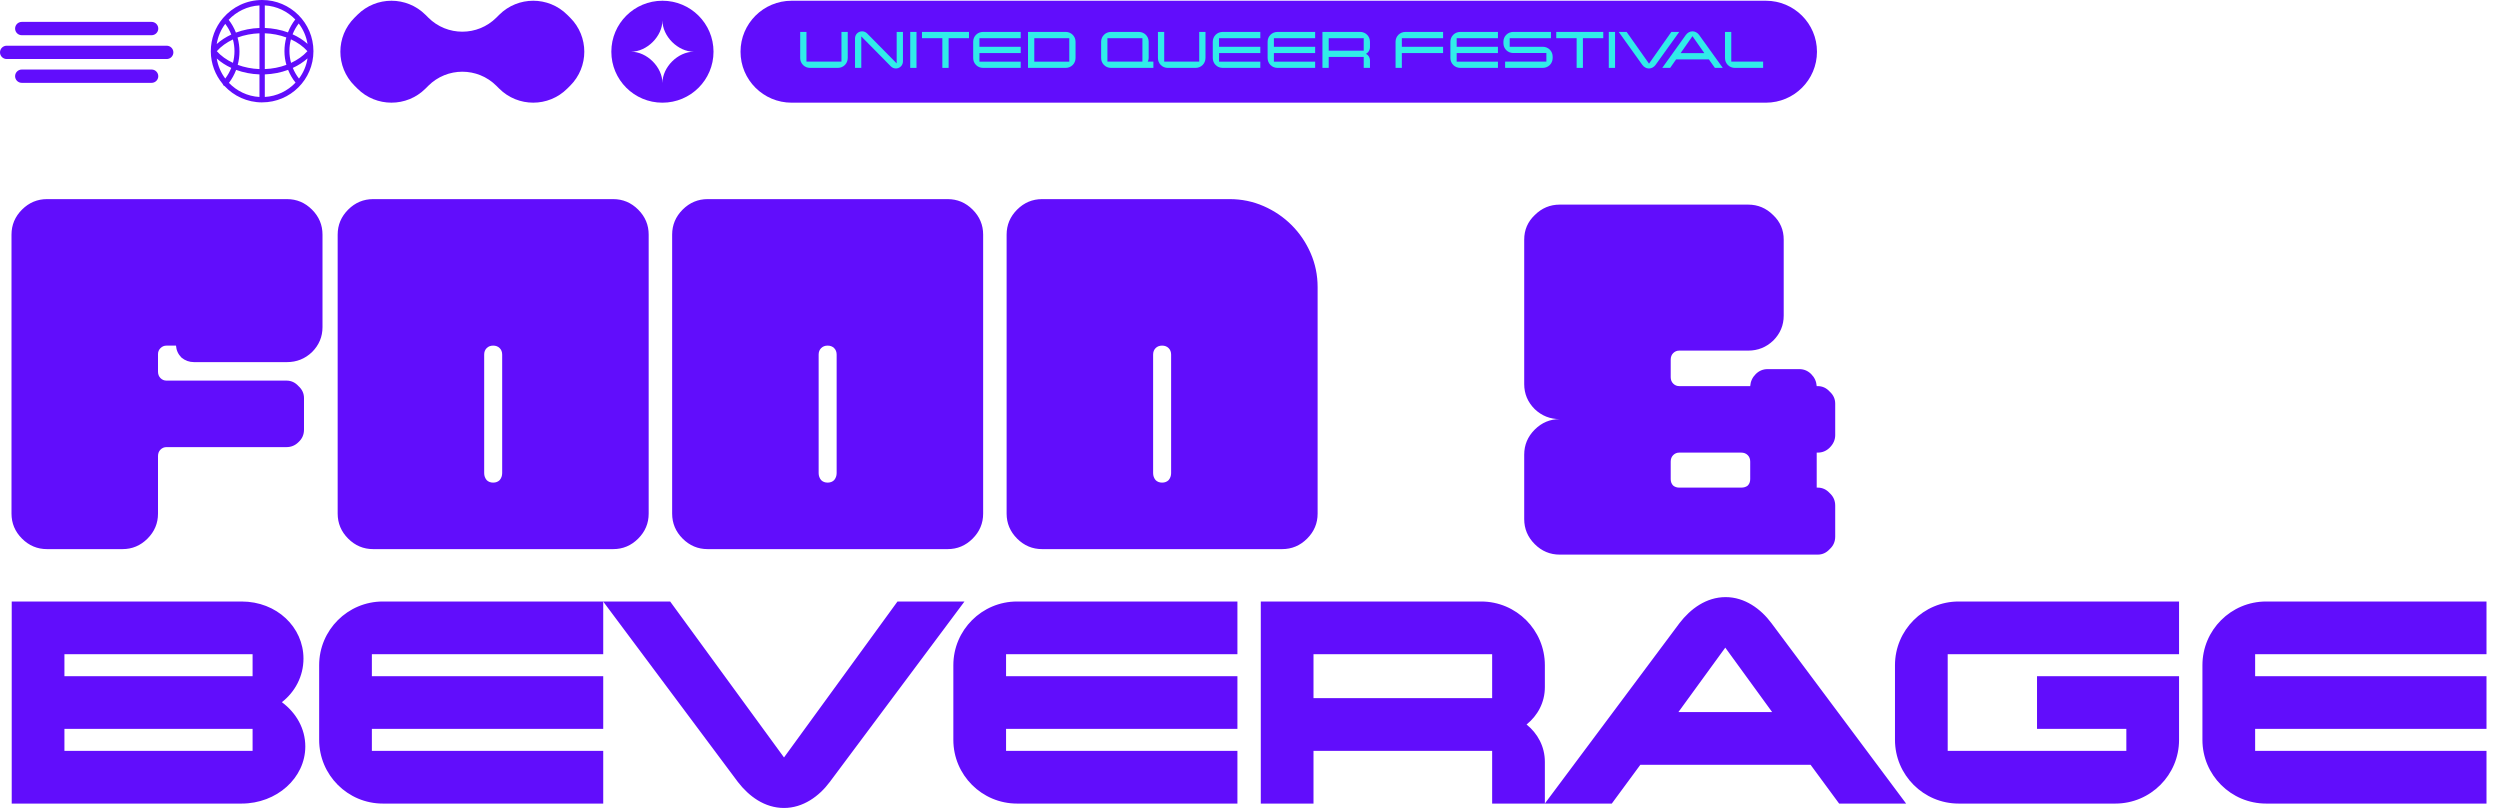<svg xmlns="http://www.w3.org/2000/svg" width="560" height="181" viewBox="0 0 560 181" fill="none"><path d="M395.557 23.001C401.877 23.001 407.001 17.889 407.001 11.583C407.001 5.278 401.877 0.166 395.557 0.166H177.321C171.001 0.166 165.878 5.278 165.878 11.583C165.878 17.889 171.001 23.001 177.321 23.001H395.557Z" fill="#610DFC"></path><path d="M189.889 13.018C189.889 14.231 188.907 15.207 187.695 15.207H181.434C180.218 15.207 179.241 14.227 179.241 13.018V7.15H180.647V13.804H188.487V7.15H189.893V13.018H189.889Z" fill="#31ECE9"></path><path d="M202.261 7.153V13.762C202.261 14.636 201.558 15.338 200.681 15.338C200.241 15.338 199.849 15.164 199.554 14.87L192.93 8.156V15.205H191.524V8.595C191.524 7.721 192.227 7.02 193.103 7.02C193.544 7.02 193.936 7.193 194.23 7.487L200.855 14.201V7.153H202.261Z" fill="#31ECE9"></path><path d="M205.297 15.207H203.891V7.15H205.297V15.207Z" fill="#31ECE9"></path><path d="M217.057 8.553H212.492V15.207H211.087V8.553H206.522V7.15H217.053V8.553H217.057Z" fill="#31ECE9"></path><path d="M228.639 15.205H220.184C218.968 15.205 217.991 14.225 217.991 13.016V9.341C217.991 8.128 218.972 7.152 220.184 7.152H228.639V8.555H219.397V10.481H228.639V11.884H219.397V13.81H228.639V15.213V15.205Z" fill="#31ECE9"></path><path d="M240.922 13.018C240.922 14.231 239.94 15.207 238.728 15.207H230.274V7.15H238.728C239.944 7.15 240.922 8.13 240.922 9.339V13.018ZM239.52 13.808V8.553H231.68V13.808H239.52Z" fill="#31ECE9"></path><path d="M258.357 15.205H248.848C247.632 15.205 246.655 14.225 246.655 13.016V9.341C246.655 8.128 247.637 7.152 248.848 7.152H255.109C256.325 7.152 257.303 8.132 257.303 9.341V13.016C257.303 13.306 257.214 13.572 257.085 13.806H258.357V15.209V15.205ZM255.901 13.806V8.551H248.061V13.806H255.901Z" fill="#31ECE9"></path><path d="M270.025 13.018C270.025 14.231 269.044 15.207 267.832 15.207H261.571C260.355 15.207 259.378 14.227 259.378 13.018V7.15H260.783V13.804H268.624V7.15H270.029V13.018H270.025Z" fill="#31ECE9"></path><path d="M282.311 15.205H273.856C272.64 15.205 271.663 14.225 271.663 13.016V9.341C271.663 8.128 272.644 7.152 273.856 7.152H282.311V8.555H273.068V10.481H282.311V11.884H273.068V13.81H282.311V15.213V15.205Z" fill="#31ECE9"></path><path d="M294.594 15.205H286.139C284.924 15.205 283.946 14.226 283.946 13.016V9.341C283.946 8.128 284.928 7.153 286.139 7.153H294.594V8.555H285.352V10.482H294.594V11.884H285.352V13.81H294.594V15.213V15.205Z" fill="#31ECE9"></path><path d="M306.877 15.207H305.471V12.756H297.631V15.207H296.225V7.15H304.68C305.896 7.15 306.873 8.13 306.873 9.339V10.564C306.873 11.237 306.522 11.761 305.98 12.051C306.522 12.341 306.873 12.869 306.873 13.538V15.203L306.877 15.207ZM305.471 11.354V8.553H297.631V11.354H305.471Z" fill="#31ECE9"></path><path d="M323.254 11.88H314.012V15.209H312.606V9.341C312.606 8.128 313.588 7.152 314.799 7.152H323.254V8.555H314.012V10.481H323.254V11.884V11.88Z" fill="#31ECE9"></path><path d="M335.537 15.205H327.083C325.867 15.205 324.889 14.225 324.889 13.016V9.341C324.889 8.128 325.871 7.152 327.083 7.152H335.537V8.555H326.295V10.481H335.537V11.884H326.295V13.81H335.537V15.213V15.205Z" fill="#31ECE9"></path><path d="M347.794 13.018C347.794 14.231 346.812 15.207 345.6 15.207H337.146V13.804H346.388V11.878H338.96C337.744 11.878 336.766 10.898 336.766 9.689V9.339C336.766 8.126 337.748 7.15 338.96 7.15H347.414V8.553H338.172V10.479H345.6C346.816 10.479 347.794 11.459 347.794 12.668V13.018Z" fill="#31ECE9"></path><path d="M359.137 8.553H354.572V15.207H353.167V8.553H348.602V7.15H359.133V8.553H359.137Z" fill="#31ECE9"></path><path d="M361.773 15.207H360.368V7.15H361.773V15.207Z" fill="#31ECE9"></path><path d="M376.149 7.153L370.853 14.524C370.518 14.991 369.989 15.342 369.363 15.342C368.736 15.342 368.207 14.991 367.872 14.524L362.592 7.153H364.362L369.379 14.258L374.379 7.153H376.149Z" fill="#31ECE9"></path><path d="M385.902 15.205H384.133L382.788 13.307H375.445L374.116 15.205H372.346L377.626 7.834C377.961 7.366 378.502 7.016 379.116 7.016C379.73 7.016 380.272 7.366 380.607 7.834L385.902 15.205ZM381.774 11.908L379.112 8.1L376.45 11.908H381.774Z" fill="#31ECE9"></path><path d="M388.592 15.207C387.377 15.207 386.399 14.227 386.399 13.018V7.15H387.805V13.804H394.942V15.207H388.592Z" fill="#31ECE9"></path><path d="M159.827 11.583C159.827 5.276 154.705 0.166 148.384 0.166C142.062 0.166 136.94 5.276 136.94 11.583C136.94 17.891 142.062 23.001 148.384 23.001C154.705 23.001 159.827 17.891 159.827 11.583ZM141.355 11.583C144.922 11.583 148.384 8.13 148.384 4.571C148.384 8.13 151.845 11.583 155.412 11.583C151.845 11.583 148.384 15.037 148.384 18.596C148.384 15.037 144.922 11.583 141.355 11.583Z" fill="#610DFC"></path><path d="M127.727 3.977L127.064 3.316C122.855 -0.884 116.029 -0.884 111.82 3.316L111.185 3.948C106.976 8.148 100.15 8.148 95.941 3.948L95.307 3.316C91.098 -0.884 84.271 -0.884 80.062 3.316L79.4 3.977C75.191 8.176 75.191 14.987 79.4 19.186L80.062 19.847C84.271 24.047 91.098 24.047 95.307 19.847L95.941 19.215C100.15 15.015 106.976 15.015 111.185 19.215L111.82 19.847C116.029 24.047 122.855 24.047 127.064 19.847L127.727 19.186C131.936 14.987 131.936 8.176 127.727 3.977Z" fill="#610DFC"></path><path d="M58.717 22.931C65.059 22.931 70.209 17.793 70.209 11.466C70.209 5.138 65.059 0 58.717 0C55.231 0 52.105 1.552 49.996 4.002C49.964 4.03 49.94 4.062 49.916 4.095C48.235 6.09 47.221 8.661 47.221 11.466C47.221 11.49 47.221 11.514 47.221 11.538C47.237 14.291 48.231 16.818 49.871 18.788C49.907 18.897 49.968 19.006 50.057 19.135C50.122 19.2 50.202 19.24 50.287 19.26C52.388 21.521 55.385 22.936 58.713 22.936L58.717 22.931ZM51.281 18.563C51.959 17.676 52.501 16.697 52.893 15.657C54.508 16.25 56.29 16.604 58.12 16.665V21.722C55.441 21.569 53.03 20.384 51.281 18.563ZM68.864 11.466C67.899 12.526 66.647 13.416 65.201 14.089C64.958 13.215 64.833 12.308 64.833 11.393C64.833 10.478 64.95 9.652 65.168 8.814C66.643 9.491 67.915 10.394 68.86 11.466H68.864ZM65.544 7.685C65.883 6.823 66.344 6.005 66.913 5.259C67.919 6.573 68.61 8.137 68.885 9.834C67.939 8.979 66.804 8.254 65.544 7.685ZM68.889 13.074C68.622 14.75 67.947 16.294 66.97 17.6C66.4 16.866 65.936 16.06 65.588 15.214C66.829 14.646 67.947 13.92 68.889 13.074ZM63.718 11.466C63.718 12.51 63.868 13.545 64.15 14.529C62.664 15.081 61.024 15.411 59.315 15.472V7.456C61.008 7.516 62.648 7.843 64.13 8.387C63.859 9.382 63.718 10.418 63.718 11.466ZM58.12 15.476C56.407 15.411 54.751 15.081 53.252 14.529C53.507 13.561 53.64 12.558 53.64 11.542C53.64 10.474 53.495 9.418 53.212 8.407C54.718 7.847 56.387 7.52 58.12 7.46V15.476ZM52.521 11.466C52.521 12.352 52.404 13.231 52.178 14.077C50.74 13.404 49.495 12.518 48.566 11.466C49.52 10.39 50.752 9.503 52.174 8.838C52.404 9.688 52.521 10.571 52.521 11.466ZM48.546 9.858C48.813 8.185 49.483 6.646 50.457 5.344C51.018 6.081 51.471 6.888 51.806 7.738C50.582 8.306 49.475 9.019 48.546 9.862V9.858ZM51.802 15.21C51.467 16.056 51.014 16.854 50.457 17.592C49.487 16.294 48.817 14.762 48.55 13.102C49.471 13.936 50.574 14.65 51.802 15.21ZM59.315 21.722V16.665C61.149 16.6 62.922 16.25 64.534 15.649C64.95 16.693 65.516 17.664 66.202 18.506C64.449 20.356 62.018 21.565 59.315 21.718V21.722ZM66.142 4.357C65.451 5.239 64.902 6.223 64.502 7.258C62.894 6.674 61.129 6.327 59.315 6.263V1.209C61.989 1.362 64.397 2.543 66.142 4.357ZM58.12 1.209V6.267C56.266 6.331 54.472 6.694 52.844 7.303C52.444 6.279 51.903 5.312 51.22 4.437C52.973 2.579 55.409 1.366 58.12 1.213V1.209Z" fill="#610DFC"></path><path d="M33.957 7.887C34.783 7.887 35.452 7.219 35.452 6.395C35.452 5.572 34.783 4.904 33.957 4.904H4.878C4.052 4.904 3.383 5.572 3.383 6.395C3.383 7.219 4.052 7.887 4.878 7.887H33.957Z" fill="#610DFC"></path><path d="M33.957 18.558C34.783 18.558 35.452 17.891 35.452 17.067C35.452 16.244 34.783 15.576 33.957 15.576H4.878C4.052 15.576 3.383 16.244 3.383 17.067C3.383 17.891 4.052 18.558 4.878 18.558H33.957Z" fill="#610DFC"></path><path d="M37.34 13.223C38.166 13.223 38.835 12.555 38.835 11.731C38.835 10.908 38.166 10.24 37.34 10.24H1.495C0.669 10.24 0 10.908 0 11.731C0 12.555 0.669 13.223 1.495 13.223H37.34Z" fill="#610DFC"></path><path d="M2.576 52.553C2.576 50.387 3.36 48.521 4.928 46.953C6.496 45.385 8.363 44.601 10.528 44.601H64.288C66.453 44.601 68.32 45.385 69.888 46.953C71.456 48.521 72.24 50.387 72.24 52.553V73.273C72.24 75.438 71.456 77.305 69.888 78.873C68.32 80.366 66.453 81.113 64.288 81.113H43.456C42.411 81.113 41.477 80.777 40.656 80.105C39.909 79.358 39.499 78.462 39.424 77.417H37.296C36.773 77.417 36.325 77.603 35.952 77.977C35.579 78.35 35.392 78.798 35.392 79.321V83.241C35.392 83.838 35.579 84.323 35.952 84.697C36.325 85.07 36.773 85.257 37.296 85.257H64.176C65.221 85.257 66.117 85.667 66.864 86.489C67.685 87.235 68.096 88.131 68.096 89.177V96.233C68.096 97.353 67.685 98.286 66.864 99.033C66.117 99.779 65.221 100.153 64.176 100.153H37.296C36.773 100.153 36.325 100.339 35.952 100.713C35.579 101.086 35.392 101.571 35.392 102.169V115.049C35.392 117.214 34.608 119.081 33.04 120.649C31.472 122.217 29.605 123.001 27.44 123.001H10.528C8.363 123.001 6.496 122.217 4.928 120.649C3.36 119.081 2.576 117.214 2.576 115.049V52.553ZM75.638 115.049V52.553C75.638 50.387 76.422 48.521 77.99 46.953C79.558 45.385 81.425 44.601 83.591 44.601H137.351C139.516 44.601 141.383 45.385 142.951 46.953C144.519 48.521 145.303 50.387 145.303 52.553V115.049C145.303 117.214 144.519 119.081 142.951 120.649C141.383 122.217 139.516 123.001 137.351 123.001H83.591C81.425 123.001 79.558 122.217 77.99 120.649C76.422 119.081 75.638 117.214 75.638 115.049ZM110.471 108.105C111.068 108.105 111.553 107.918 111.927 107.545C112.3 107.097 112.487 106.574 112.487 105.977V79.433C112.487 78.835 112.3 78.35 111.927 77.977C111.553 77.603 111.068 77.417 110.471 77.417C109.873 77.417 109.388 77.603 109.015 77.977C108.641 78.35 108.455 78.835 108.455 79.433V105.977C108.455 106.574 108.641 107.097 109.015 107.545C109.388 107.918 109.873 108.105 110.471 108.105ZM150.56 115.049V52.553C150.56 50.387 151.344 48.521 152.912 46.953C154.48 45.385 156.347 44.601 158.512 44.601H212.272C214.438 44.601 216.304 45.385 217.872 46.953C219.44 48.521 220.224 50.387 220.224 52.553V115.049C220.224 117.214 219.44 119.081 217.872 120.649C216.304 122.217 214.438 123.001 212.272 123.001H158.512C156.347 123.001 154.48 122.217 152.912 120.649C151.344 119.081 150.56 117.214 150.56 115.049ZM185.392 108.105C185.99 108.105 186.475 107.918 186.848 107.545C187.222 107.097 187.408 106.574 187.408 105.977V79.433C187.408 78.835 187.222 78.35 186.848 77.977C186.475 77.603 185.99 77.417 185.392 77.417C184.795 77.417 184.31 77.603 183.936 77.977C183.563 78.35 183.376 78.835 183.376 79.433V105.977C183.376 106.574 183.563 107.097 183.936 107.545C184.31 107.918 184.795 108.105 185.392 108.105ZM225.482 115.049V52.553C225.482 50.387 226.266 48.521 227.834 46.953C229.402 45.385 231.269 44.601 233.434 44.601H275.434C278.122 44.601 280.661 45.123 283.05 46.169C285.44 47.214 287.53 48.633 289.322 50.425C291.114 52.217 292.533 54.307 293.578 56.697C294.624 59.086 295.146 61.625 295.146 64.313V115.049C295.146 117.214 294.362 119.081 292.794 120.649C291.226 122.217 289.36 123.001 287.194 123.001H233.434C231.269 123.001 229.402 122.217 227.834 120.649C226.266 119.081 225.482 117.214 225.482 115.049ZM260.314 108.105C260.912 108.105 261.397 107.918 261.77 107.545C262.144 107.097 262.33 106.574 262.33 105.977V79.433C262.33 78.835 262.144 78.35 261.77 77.977C261.397 77.603 260.912 77.417 260.314 77.417C259.717 77.417 259.232 77.603 258.858 77.977C258.485 78.35 258.298 78.835 258.298 79.433V105.977C258.298 106.574 258.485 107.097 258.858 107.545C259.232 107.918 259.717 108.105 260.314 108.105ZM341.422 53.673C341.422 51.507 342.206 49.678 343.774 48.185C345.342 46.617 347.209 45.833 349.374 45.833H391.598C393.764 45.833 395.63 46.617 397.198 48.185C398.766 49.678 399.55 51.507 399.55 53.673V70.697C399.55 72.862 398.766 74.729 397.198 76.297C395.63 77.79 393.764 78.537 391.598 78.537H376.142C375.62 78.537 375.172 78.723 374.798 79.097C374.425 79.47 374.238 79.955 374.238 80.553V84.473C374.238 85.07 374.425 85.555 374.798 85.929C375.172 86.302 375.62 86.489 376.142 86.489H392.046C392.121 85.443 392.532 84.547 393.278 83.801C394.025 83.054 394.921 82.681 395.966 82.681H403.022C404.068 82.681 404.964 83.054 405.71 83.801C406.457 84.547 406.868 85.443 406.942 86.489H407.166C408.212 86.489 409.108 86.899 409.854 87.721C410.676 88.467 411.086 89.363 411.086 90.409V97.465C411.086 98.51 410.676 99.443 409.854 100.265C409.108 101.011 408.212 101.385 407.166 101.385H406.942V109.225H407.166C408.212 109.225 409.108 109.635 409.854 110.457C410.676 111.203 411.086 112.137 411.086 113.257V120.201C411.086 121.321 410.676 122.254 409.854 123.001C409.108 123.822 408.212 124.233 407.166 124.233H349.374C347.209 124.233 345.342 123.449 343.774 121.881C342.206 120.313 341.422 118.446 341.422 116.281V101.833C341.422 99.667 342.206 97.801 343.774 96.233C345.342 94.665 347.209 93.881 349.374 93.881C347.209 93.881 345.342 93.134 343.774 91.641C342.206 90.073 341.422 88.206 341.422 86.041V53.673ZM374.238 107.321C374.238 107.918 374.425 108.403 374.798 108.777C375.172 109.075 375.62 109.225 376.142 109.225H390.03C390.628 109.225 391.113 109.075 391.486 108.777C391.86 108.403 392.046 107.918 392.046 107.321V103.401C392.046 102.803 391.86 102.318 391.486 101.945C391.113 101.571 390.628 101.385 390.03 101.385H376.142C375.62 101.385 375.172 101.571 374.798 101.945C374.425 102.318 374.238 102.803 374.238 103.401V107.321Z" fill="#610DFC"></path><path d="M68.388 167.209C68.388 174.261 61.992 180.001 54.12 180.001H2.624V134.737H54.12C61.992 134.737 67.978 140.477 67.978 147.529C67.978 151.465 66.092 154.991 63.14 157.287C66.338 159.665 68.388 163.191 68.388 167.209ZM14.432 151.465H56.58V146.545H14.432V151.465ZM14.432 168.193H56.58V163.273H14.432V168.193ZM135.123 168.193V180.001H85.759C77.887 180.001 71.491 173.605 71.491 165.733V149.005C71.491 141.133 77.887 134.737 85.759 134.737H135.123V146.545H83.299V151.465H135.123V163.273H83.299V168.193H135.123ZM201.038 134.737H216.044L185.868 175.163C183.49 178.361 179.882 180.985 175.618 180.985C171.272 180.985 167.746 178.361 165.286 175.163L135.11 134.737H150.116L175.618 169.669L201.038 134.737ZM277.182 168.193V180.001H227.818C219.946 180.001 213.55 173.605 213.55 165.733V149.005C213.55 141.133 219.946 134.737 227.818 134.737H277.182V146.545H225.358V151.465H277.182V163.273H225.358V168.193H277.182ZM346.049 170.653V180.001H334.241V168.193H294.225V180.001H282.417V134.737H331.781C339.653 134.737 346.049 141.133 346.049 149.005V153.925C346.049 157.369 344.409 160.321 341.949 162.289C344.409 164.257 346.049 167.209 346.049 170.653ZM294.225 156.385H334.241V146.545H294.225V156.385ZM396.794 139.575L426.97 180.001H411.964L405.568 171.309H367.438L361.042 180.001H346.036L376.212 139.575C378.672 136.377 382.198 133.753 386.544 133.753C390.808 133.753 394.416 136.377 396.794 139.575ZM375.966 159.501H396.958L386.462 145.069L375.966 159.501ZM488.108 151.465V165.733C488.108 173.605 481.712 180.001 473.84 180.001H438.744C430.872 180.001 424.476 173.605 424.476 165.733V149.005C424.476 141.133 430.872 134.737 438.744 134.737H488.108V146.545H436.284V168.193H476.3V163.273H456.292V151.465H488.108ZM556.975 168.193V180.001H507.611C499.739 180.001 493.343 173.605 493.343 165.733V149.005C493.343 141.133 499.739 134.737 507.611 134.737H556.975V146.545H505.151V151.465H556.975V163.273H505.151V168.193H556.975Z" fill="#610DFC"></path></svg>
